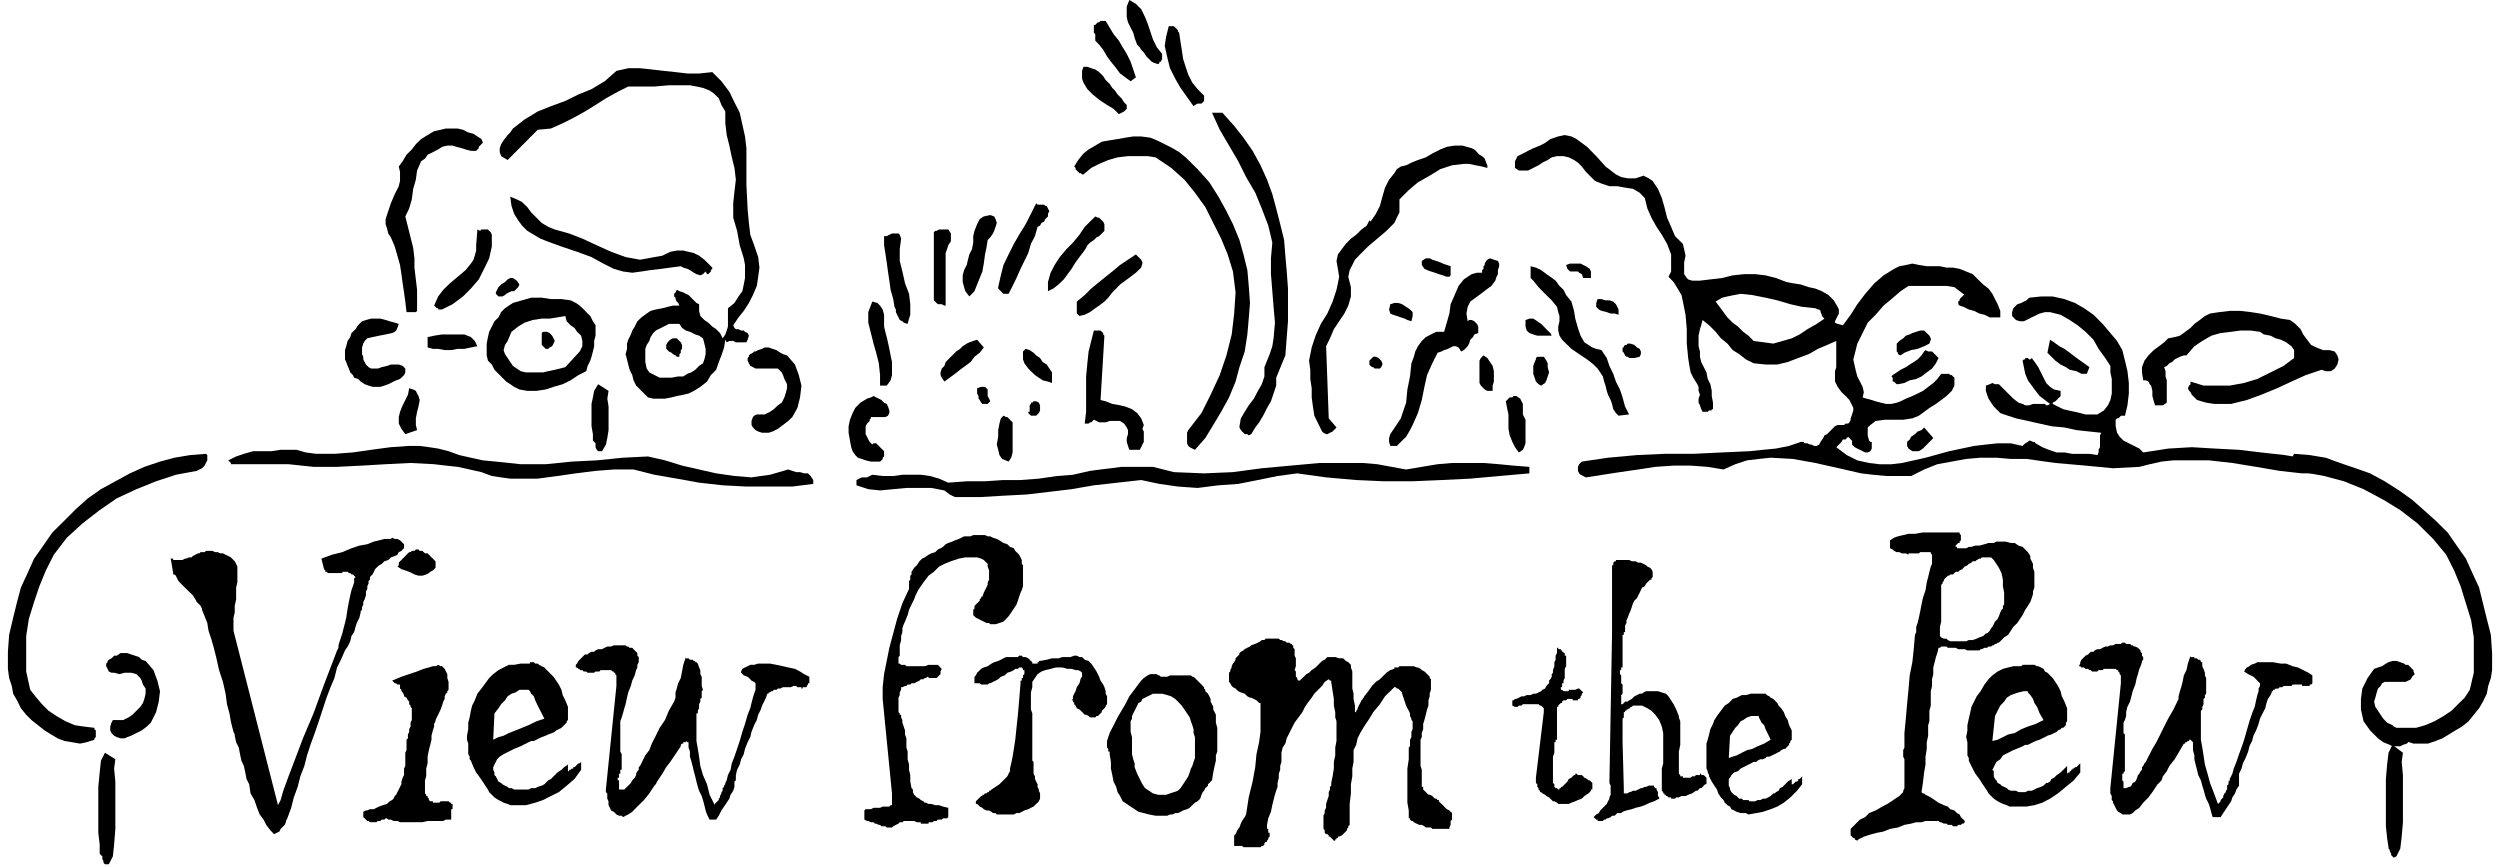 <svg xmlns="http://www.w3.org/2000/svg" width="609.411" height="211.313" fill-rule="evenodd" stroke-linecap="round" preserveAspectRatio="none" viewBox="0 0 16124 5591"><style>.pen1{stroke:none}.brush1{fill:#000}</style><path d="m14973 2385-101 34-93 42-93 43-102 42-93 34-101 25h-110l-51-8-59-17-9-9-17-17-8-8-8-17-9-8-8-17 8-17 9-9v-17l84 26h169l93-17 85-26 85-42 84-42 68-51v-51l-17-25-34-25-34-17-34-9-33-17-43-8-25-17-59-8h-68l-59 8-68 8-59 17-59 34-51 34-51 59h-17l-25 9-17 8-17 9-17 17-17 8-17 17-17 8 9 26v34l8 25v144l-25 17h-51l-8-26-9-34v-33l-8-34-9-9-8-17-17-8h-17l-8-51v-34l16-42 26-34 34-34 34-25 33-25 26-26 42-8 34-9 34-25 34-25 25-26 34-25 34-26 33-16 60-9 67-8h68l68 8 59 9 68 16 67 17 59 9 34 25 34 34 17 34 25 34 26 34 34 16 42 17h42l34 9 17 25 8 26-8 33-17 26-25 17h-34l-26-9zm-1514 26h-34l-33-17-43-9-25-17-34-17-34-25-25-25-26-26 17-84 26 17 34 25 33 17 34 25 34 26 34 25 25 17 34 25-17 43zm-1218 67h-8l-9-8-8-9h-9v-25l-8-8 8-9 26-17 25-17 34-17 25-17 26-16 25-17 25-26 17-25 9-9 17 9h25l8 8 9 9 8 8 17 17-17 34-25 34-34 25-34 26-34 16-42 9-34 17-42 8zm68 415-9-17v-26l17-16 9-17 25-17 17-17 25-9 17-17 59 68-16 17-17 17-17 17-17 17-26 17h-42l-25-17zm-51-601-17-8v-9l-8-8v-51l17-17 25-17 17-17 25-8 17-9 25-8 26-8h25l17 16 17 17 9 17v9l-9 25-34 17-42 17-42 8-43 17-25 17z" class="pen1 brush1"/><path d="M14999 3053h-152l-144-16-152-26-153-25-152-17h-228l-77 8-76 17-67 17-170 9-177-17-195-17-186-26h-101l-93-8h-102l-93 8-93 17-93 17-85 34-84 42h-161l-85-8-76-9-144-33-152-34-144-26-144-8-76 8-76 9-76 25-76 34-102-17-110-8h-110l-118 8-110 17-118 17-110 17-110 17-17-9-17-8-9-9-8-16v-26l8-17 17-17 169-25 187-17 177-8h186l186-9 178-8 85-9 84-8 85-17 76-26h17l8 9h17l17 8h9l17 9h17l16-9 9-17 17-25 8-17 17-8 17-17 17-17 17-17 17-8h42l9-9h17l8-8 8-17v-9l9-25 8-26v-16l-8-17-17-34-25-26-26-25-25-34-17-34v-67l8-26v-169l-59 26-59 25-59 34-68 25-68 26-67 16h-76l-77-8-50-25-43-34-42-26-34-42-42-34-34-42-42-42-42-34-9 34-8 25-9 42v68l9 34v34l8 34 17 33 17 34 8 42 17 34 9 43v33l8 43v42h-8v8h-17l-9 9h-33l-9-17-8-25-9-17v-26l9-25-9-25v-26l-8-17-26-42-17-34-8-42-8-51-9-93v-93l-8-93-17-85-9-42-25-42-26-42-33-34 17-34v-110l-26-68-34-59-34-51-33-59-26-59-17-68-33-34-43-25-51-8-50-9h-51l-51-17-42-17-34-34-25-25-26-34-25-25-25-17-34-17-34-8h-42l-34 8-26 17-34 17-25 17-34 17-34 17h-59l-25-17v-43l17-33 34-17 33-17 34-17 43-17 33-17 34-25 51-17 42-9 43 9 33 17 68 50 59 60 60 67 67 51 34 17 42 8h51l51-17 34 17 25 17 17 26 17 25 25 59 17 59 17 68 26 59 25 60 51 50 8 34 9 42-9 43v76l17 25 9 9 25 8h51l67-8 76-9 68-17 76-8h68l68 8 67 17 68 26 42 8 51 8 51 17 42 9 42 17 43 25 34 34 25 42 8 17v26l-8 16-9 17-8 17v9l17 8 34 9 50-68 43-68 51-67 59-68 59-51 68-42 34-17 42-8 42-9 42 9 51 8h85l42 9h42l43 8 42 17 42 17 34 34 34 33 34 26 25 34 17 34 17 33 17 43v42h-68l-34-17-33-8-34-17-34-9-34-17-25-8-9-9v-17l9-8v-8l8-9 9-8 8-9h8l-33-25-34-26-51-8h-245l-51 34-59 51-51 42-51 59-51 51-33 67-34 68-17 68-9 34 9 42 8 34 9 34 17 33 17 34 8 34-8 34 25 8 34 9 25 8 34 9 34 8h34l34-8 25-9 34-17 42-17 34-16 34-17 34-26 33-25 26-26 25-33h51l8 8h9l8 9 9 8v51l-17 34-34 33-34 26-34 25-42 26-34 25-34 25-42 17-59 9h-119l-59 8-34 26-17 16v51l9 34 8 8h9v43l-9 17-17 8h-16l-17-8-17-9-17-8-17-9-17-17v-25l-9-8-8-9-8-8-9 8-8 9h-17l-9 16-8 9-9 8-8 9-9 8 68 51 68 34 76 17 68 8h76l67-8 77-17 76-17 152-42 161-34 76-9 76-8h85l76 17 8-9 9-8 17-9 8-8h8l17 8h9l8 9 43 25 42 17 51 17h50l51 9h110l51 8 8-17v-17l9-17v-76l8-17-76-8-84-9-77-17-84-8-76-17-76-17-77-17-76-25-25-9-25-25-17-17-17-25-17-26-9-25-8-25v-34l25-9 17-8 17 8h25l26 26 34 34 33 33 34 26 26 8 17 9h25l25-9h77l8 9h8l17-9-33-25-34-26-26-33-25-34-25-34-17-42-9-43-8-42 8-8h9v-9h17l8 9h8l9-9 25 34 17 25 17 34 17 34 17 34 25 25 26 17 42 9v33l-8 9-9 8-8 9-9 8-17 9v8l34 17 34 17 34 8 42 9 34 8 34 9h76l42-26 26-33 16-34 9-42v-94l-9-42v-42l-33-51-43-59-33-59-51-51-51-42-51-34-59-34-68-17h-33l-34 9-34 16-34 17-34 17h-25l-26-8-25-26v-25l8-25 9-9 17-17 25-8 17-9 17-8 17-17 76-8h76l76 17 68 25 59 34 60 42 59 59 50 59 43 51 34 59 17 68 16 68 9 76v68l-9 76-16 67h-26l-8 9-9 8h-8l-9 9v42l9 42 17 26 25 25 34 17 34 17 34 17 25 25 161-25 152-9 152 9 153 8 143 17 153 17 143 25 161 17 26 43-68 33zm-3291-1065-85-9-76-17-84-25-76-17-85-17-76-8-42 8-43 9-34 8-42 25 26 34 25 34 25 34 34 34 34 25 34 34 34 25 33 34 68 9 59 8 60-17 59-17 51-25 50-34 60-34 50-34-8-8-9-9v-8l-8-17v-8l-9-9h-8l-17-8z" class="pen1 brush1"/><path d="M10541 2309h-34l-9-8h-8l-9-9-8-17-8-8v-26h8v-8l8-8h9l8-9h17l26 9 17 16 17 9 8 17v17l-8 17-34 8zm-102 372-17-17-17-25-8-34-9-25-17-34-8-25-8-34-9-26-8-33-17-26-17-25-26-26-42-33-51-34-50-34-43-42-17-17-17-26-8-33v-26l8-34v-34l-8-25-8-34-34-42-43-42-42-43-34-42-17-17v-76l34 9 34 16 34 26 25 17 34 25 25 34 26 25 17 34 34 42 17 60 8 50 17 60 17 50 25 43 26 17 25 16 25 9 34 8 34 51 17 51 25 51 17 50 26 51 17 51 16 59 26 51-68 8zm0-651-25-8h-26l-25-9-34-8-17-9-17-17v-25l9-25h25l26 8h25l25 8 17 17 9 17 8 17v34zm-228-237-9-25-17-9-8-8h-51l-17-17-8-25 25-9h68l17 9 17 8 25 17 8 17v42h-50zm-203 372h-93l-26-8-25-9-17-16-8-26v-42l25-9h25l26 17 25 17 17 17 25 26 17 16 9 17zm-68 322-17-9-17-17-8-25-9-25v-51l9-25 8-17v-9l9-8h42l17 25 8 17v25l9 34-9 26-8 25-9 17-25 17zm-76 566-195 17-186 17-186 9-186 8h-186l-178-8-194-17-186-26-127 17-127 26-127 25-127 9-135 17-127-9-119-17-118-25-152 17-153 17-144 25-143 17-144 17-152 8-153 9h-160l-34-17-34-26-42-8-43-8h-160l-85 8-85 8-76-8-76-25v-34l17-9 17-8h34l17-9 17-8 67 8h68l59-8h119l59 8 59 17 59 26 119-9h118l119-8h110l118-9 118-17 102-8 110-25 68-9 67-8 68-9h203l68 17 67 17 195 8 186-8 186-25 186-17 186-17h280l93 8 93 17 93 17 101-17 102-17 93-8h203l101 8 93 9 102 8v42zm-68-135-25-34-17-34-17-42-8-42v-93l-9-42-8-43 8-8 9-9 8-8h17l8-9h17l26 17 8 17 9 17v68l8 17 9 17v152l-9 25-8 17-26 17zm-330-846 9-8h17l17 8 8 9 9 8 8 17v42l-25 9-9 17-17 17-8 25-9 17-8 8-17 17-17 9-17-26-17-8h-17l-17 8-17 9-25 8-17 9-25 8-34 68-34 76-17 76-17 85-25 84-34 77-17 33-25 43-26 25-34 34h-42l-8-26v-25l8-25 17-26 17-25 17-25 17-26 8-25 26-76 8-85 17-84 9-85 16-42 9-34 17-34 25-34 26-25 33-17 34-17h51l17-59 17-59 8-60 26-59 25-59 34-42 25-17 26-17 34-9h33v-17l9-8v-17l8-8v-9l9-17 8-8 17-9 25 9 26 8 8 17v17l-8 25v26l-9 17-8 25-25 34-34 25-34 26-34 25-34 25-17 34-8 43 8 50zm161 449h-34l-17-9-8-8-9-9-8-8-9-17v-144l9-17 17-17 25 17 17 26 17 25 8 34v67l-8 26v34zm-34-1438-34-9-42-8-42-9h-34l-76 9-76 25-68 42-76 43-59 50-60 60v84l-17 34-16 34-51 51-59 50-60 51-59 59-25 26-17 34-17 33-9 43 17 67v60l-17 59-25 51-34 50-34 51-25 59-25 51 17 465 50 59-8 9-9 8-8 9-17 8-17 9h-8l-17-9-9-8-25-51-25-51-9-59-8-59v-59l-9-60v-59l-8-59 17-85 25-76 34-76 42-67 34-77 25-76 9-42 8-42-8-51-9-51 9-42 25-34 26-34 33-34 34-25 34-34 34-25 17-34 8 8 34-50 26-51 16-59 17-59 26-51 34-42 16-26 26-17 34-8 34-17 42-17 51-17 42-25 51-26 42-17 51-8h50l60 17 17 8 17 17 16 17 17 9 17 16 9 26 8 17v17z" class="pen1 brush1"/><path d="m9331 1785-25-9-26-8-25-9-26-8-25-9-17-8-17-25v-26l26-17h25l17 9 25 8 26 9 17 8 25 9 25 8v59l-8 9h-17zm-228 287-26-8-17-9-25-8-26-9-25-8-17-8-8-26 8-34 26-8h25l25 8 26 17 25 17 17 17v25l-8 34zm-203 305h-34l-9-9h-8l-9-8-8-9v-25l8-8 9-9 8-8h17l17 8 9 9 8 8 8 17v8l-8 17-8 9zm-669 59v51l-17 51-17 50-25 43-25 50-26 43-25 33-26 43-16 8-9-8h-17l-8-9-9-8-8-9-9-17v-8l9-51 25-42 26-42 33-43 26-50 25-43 17-50v-60l17-42 17-42 17-51 8-51 9-101-9-102-8-101-9-110v-102l9-101-26-110-42-110-42-102-59-101-51-102-59-101-60-102-50-110h67l76 85 60 76 59 85 51 93 42 93 34 93 25 93 26 101 25 102 8 101 9 102 8 110v211l-17 220-59 144z" class="pen1 brush1"/><path d="m7707 2901-17-8-17-9-9-8-8-17v-68l8-17 85-110 59-118 59-127 43-127 34-135 16-135 9-136-17-135-34-110-42-102-51-101-51-102-67-93-68-84-85-76-101-68-51-8h-127l-67 8-60 17-59 25-51 26-50 42h-9l-8-8h-9l-8-9-9-8-8-9v-8l-9-9 26-42 34-42 33-26 43-25 42-25 51-9 51-8 50-9 51-8h51l59 8 42 17 51 25 51 26 42 25 42 34 77 76 76 85 59 93 51 93 42 84 42 102 26 93 25 101 9 102 8 110-8 101-9 102-17 110-34 101-25 93-42 102-51 93-51 85-51 84-67 76zm-6379 26 9 8v34l-9 17-8 17-17 17-17 8-17 9-135 25-127 42-127 51-127 59-110 76-110 85-102 93-84 110-51 101-42 102-34 101-34 110-17 110v229l26 118 33 42 43 51 42 42 51 34 59 34 59 25 59 9 68 8v9l9 8v43l-9 8v9l-51 16-42 9-51-9-50-8-43-17-42-25-42-26-43-34-42-33-34-34-34-42-25-51-25-43-9-50-17-51-8-59v-110l8-110 26-110 25-102 25-93 43-93 42-93 59-84 59-85 77-76 76-76 76-68 84-59 93-51 94-51 93-42 101-34 93-25 102-17 101-8zm13468 0-9 17v33l9 17 8 17 17 9 17 17 17 8 135 25 127 34 127 51 127 68 110 67 110 85 102 101 84 102 51 101 42 102 34 110 34 110 17 110v228l-26 110-33 51-43 42-42 42-51 34-59 34-59 25-59 17h-68v17l-9 9v34l9 8v17l51 17h93l50-17 43-17 42-25 42-26 43-25 42-34 34-42 34-42 25-43 25-51 9-50 17-51 8-51v-110l-8-118-26-102-25-101-25-102-43-93-42-93-59-84-59-85-77-76-76-68-76-67-84-60-93-59-94-51-93-33-101-34-93-34-102-17-101-8zM7698 685l-42-59-42-59-34-59-34-68-17-68-17-76 9-59 17-68h33l9 9 8 8 9 9v8l8 8 9 60 8 50 9 60 16 50 17 51 26 51 34 42 42 42v34l-9 9-8 8h-25l-17 9-9 8zm-228-271-26-8-16-8-17-17-17-17-17-26-17-17-9-16-17-17-16-43-9-34-17-33-17-34-8-34V42l17-42 42 25 34 34 25 51 17 42 17 51 17 51 25 51 34 42v34l-8 17h-9v8l-8 8z" class="pen1 brush1"/><path d="m7199 1861-25 25-26 34-25 25-34 26-25 17-34 25-34 17-34 8-8-8-9-8v-77l51-42 42-42 51-42 42-34 43-34 50-42 51-34 51-34 17 17 17 17 8 17v8l-8 26-34 33-34 26-34 25-34 25-25 26zm152 1040h-67l-9-25-8-26v-25l8-25v-26l-8-17-17-25-26-17h-67l-26 9h-42l-17-9-17-8-8 8-9 9h-8l-9 8h-25l9-76v-228l8-85 8-76 17-68 17-67h43l8 8 9 8v9l8 8-25 415 33 8 43 17 50 9 34 8 43 17 33 25 26 34 17 43-9 25 9 17v67l-9 17-8 17-9 17zm-59-2377-34-25-34-25-25-34-34-42-25-34-25-43-26-33-25-26v-42l-9-9v-50h9l8-9 9-8h8l9-9h33l26 43 25 42 34 42 25 43 26 42 25 51 17 50 17 51-34 25zm-76 212-34-34-42-25-51-34-42-34-34-34-25-42-9-25v-51l9-26h25l25 9 26 8 25 17 26 26 16 25 26 25 17 26 17 17 17 25 25 25 17 26 17 17v25l-17 17-34 17zm-228 888-26 34-25 34-26 42-25 34-25 34-34 33-34 26-34 17v-59l17-60 26-50 33-51 43-51 42-42 42-51 34-51 68-67 17 8h8l17 17 9 8 8 17v43l-17 17-17 17-17 8-17 17-25 17-17 17-8 17-17 25zm-203 846-26-9-34-8-25-17-25-17-26-25-17-17-25-34-9-25v-51l9-9 8-8 26 8 25 17 17 17 25 17 17 26 26 16 17 26 17 25v68zm-93-1007-17 60-26 50-17 59-25 51-25 51-26 59-25 51-26 51h-33l-9-9-8-8-9-9-8-8v-9l17-76 17-67 33-68 34-68 34-59 42-68 34-67 34-68 9 9h42l8 8h9l8 17 9 17-9 17v17l-17 17-8 16-17 9-9 17-16 8zm-26 1218h-17l-8-8-9-9v-8h9v-42l8-9v-8h9l8-9h17l17 9 8 17v33l-8 17-17 17h-17zm-161 296-42-17-17-25-8-34-9-34 9-50v-43l8-42 9-34 8-8 9-9 17 9h8l8 8 9 9 8 8 9 9v194l-9 34-17 25zm-135-1429-8 51-9 42-8 59-9 51-17 42-17 42-17 43-33 34-26-34-8-26-9-33v-43l9-34 17-33 8-34 9-34 17-34 8-42v-42l8-34 17-43 17-33 26-17 42-9 25 9 9 17 8 25-8 25-9 26-8 17-17 25-17 17zm17 1040-17 17h-34l-8-8-9-17-8-9v-17l-9-16v-34l26-9h25l9 9 8 8v42l9 17 8 17zm-296-127-17-25-8-17v-17l8-25 17-17 8-25 17-17 17-17 17-17 17-17 25-17 17-17 26-17 17-8 25-9 25-8 43 50-26 34-34 26-25 34-34 25-34 25-33 26-34 25-34 25zm8-490h-8l-17-9h-25l-9-8-8-9-9-8v-440l9-8h8l17-9h59l17 26v50l-17 26-8 25-9 25v339zm-245 118-25-8-9-9-17-8-8-17-9-17-8-17v-17l-9-17-8-50-17-60-8-59-9-59-8-59-9-60-8-50v-59h17l17-9 17-8h42l8 8 9 25-9 68v76l17 68 17 76 26 68 8 67v68l-8 25-9 34zm-135 398h-43v-68l-8-76-17-68-17-59-17-68-17-67v-68l26-68 33 9 17 17 17 25 9 34v76l8 34 9 34 8 34 9 42 8 42 9 43v84l-9 34-25 34zm-68 203h-34v8l-8 9v8l-9 9-8 8-9 17v51l9 17 8 17 9 16 17 17 8-8h17l8 8 9 9 8 8 9 9 8 8 9 9v34l-9 8v8l-8 9-9 8h-59l-34-8-25-9-25-8-17-17-17-25-9-26-8-42-9-51v-42l9-42 17-43 17-33 33-34 43-26 25-8 17-9 17 9 17 8 17 9 17 17 17 8 8 17 9 25v17l-9 17-17 9h-59zm-406 431-135 17h-296l-153-8-152-17-144-26-144-25-135-34h-127l-118 9-127 16-119 17-127 17h-177l-59-8-60-9-67-25-76-17-77-17-76-8-76-9-152-8-161 8-152 9-161 8h-152l-161-17h-372v-8l-9-9-8-8 51-25 50-17 60-17h118l59-9h102l59 17 68 9h118l119-9 118-17 127-17 118-8h68l59 8 60 9 67 17 68 25 76 17 76 17 85 8 160 17h161l169-17 161-8 169-17 161-8 110 25 110 34 110 25 110 25 118 17 110 9 60-9 59-8 59-17 59-17 26 9 25 8h25l26 8h25l17 17 17 26v25zm-262-338-26 8h-42l-25-8-17-9-17-17-9-16v-26l9-25 8-9 17-8h51l17-9 17-8 25-17 26-25 25-17 17-34 8-25 9-34v-26l-17-34-9-25-8-17-17-17-8-8h-144l-17-9-17-8-9-17-8-17v-17l8-8v-9l9-8 17-9 8-8h9l17-9 25-8 17-9h25l26 9 25 8 25 17 17 9 26 8 51 59 25 68 17 68-9 76-17 68-33 59-26 25-34 26-33 25-34 17zM846 4745l-25 9-17 8h-26l-25-8-17-9-17-17-8-17v-25l8-25 9-17h67l17-9 17-8 25-17 26-26 25-25 17-25 9-26 8-34v-33l-17-26-8-25-9-17-17-17-8-8-34-9h-42l-34 9-34-9h-17l-17-8-8-17-9-17v-17l9-9v-8l8-8 17-9 9-8 8-9h17l25-17h43l25 9 25 8 26 9 17 17 25 8 51 59 25 68 17 68-8 67-17 68-34 68-26 25-33 25-34 17-34 17zm14567 59 17 9h51l17-9 25-8 17-17 9-17-9-25v-26l-17-8-8-9h-59l-17-8-9-9-34-16-25-26-17-25-17-26-17-25-8-34 8-25 9-34 8-25 17-17 9-17 17-9h135l17-8 17-9 8-16 17-17-8-17v-9l-9-8-8-9-9-8-8-9h-17l-9-8-25-9-25-8h-26l-25 8-17 9-25 17-26 8-25 9-42 59-34 68-9 67v68l17 76 42 59 26 26 25 25 34 25 42 17zM4560 1768l-9-17-17 17-17 8-25-8-17-9-25-17-17-8-26-8-16-9-68 9-59 8-68 8-59 9-59 8-60-8-59-17-68-34-76-42-93-34-101-34-93-34-43-17-42-25-42-25-34-34-25-34-26-42-17-51-8-59 42 17 34 17 34 33 25 34 34 34 34 34 42 25 42 17 93 26 85 33 93 43 93 42 93 34 93 17 51-9 42-8 51-9 51-25 42-8h42l34 8 34 8 34 17 34 26 25 25 26 26v8l-9 8v9l-8 8-9 9h-8z" class="pen1 brush1"/><path d="m4729 2098 8 17 9 8h17l17 9h17l8 8 17 8 8 17-8 26-8 17h-68l-17-9h-25l-17 9-9-17-8 50-17 51-17 43-17 50-34 34-25 42-43 34-42 26-34 17-34 8-42 8-34 9-42 8h-76l-34-8-25-25-26-26-25-25-17-34-8-34-17-34-9-34-8-33-9-34 9-34v-34l8-25 17-34 9-25 16-26 17-34 26-25 34-25 25-17 34-9 42-8 34-9 34-8h42l-8-17-9-9-8-16v-9l-9-8v-17l9-9 8-17 17 9 25 8 17 9 17 8 17 17 17 17 17 17 17 8v43l8 33 26 26 25 17 26 25 25 17 25 25 17 34 17-25 9-25 8-26v-118l42-34 26-42 25-34 9-43 8-42v-84l-8-43-26-84-17-93-25-85v-93l8-76 9-76-9-76-17-68-16-76-17-68-9-76v-76l-25-42-17-43-34-33-25-17-43-17-42-9-42-8h-136l-93 8h-169l-68 34-76 42-67 43-68 42-76 42-68 34-76 34-85 8-194 195-42-25-9-26v-25l9-26 16-25 26-34 17-17 17-25 76-59 84-51 85-34 93-34 85-42 84-34 85-51 76-67 76-17h76l76 8 77 9 76 8 76 9h76l85-9 59 59 51 68 33 68 34 67 17 77 17 76 9 76v237l8 160 8 85 9 76 25 68 26 76 8 68-8 59-9 59-25 59-26 51-33 51-34 42-34 51zm-178 152-8-34-9-34-25-17-25-8-34-17-26-8-25-17-17-26h-68l-17 9-16 8-17 9-17 8-17 9-17 16-17 26-8 25-17 26-9 25v85l9 42 17 25 33 17 34 17h76l43-8h33l26-17 25-9 26-17 25-25 25-17 9-25 8-34v-34z" class="pen1 brush1"/><path d="M4382 2301h-17l-8-9-17-8-9-9-17-8-8-9-9-8v-25l9-17 8-9 9-8 17-9h25l17 17 9 9 8 17v25l-8 8v17l-9 9v17zm-499 609h-25l-9-9-8-17v-25l-9-9-8-8v-42l-9-51v-144l9-42 8-42 26-43 67 43-8 50 8 51v152l-8 51-9 42-25 43zM702 5574h-25l-9-8v-9l-8-17v-17l-9-8-8-9v-59l-9-76v-296l9-93 8-76 26-51 67 42-8 60 8 84v305l-8 101-8 76-26 51zm14754-51-17 9-9-9-8-8v-9l-9-17v-8l-8-8v-9l-9-59-8-76v-305l8-93 9-76 25-51 68 51-8 59 8 85v304l-8 93-9 77-25 50zM3781 2394l-50 25-51 34-51 25-59 17-51 17-59 9h-59l-51-9-34-17-25-17-26-17-25-25-25-25-26-26-17-34-25-25-8-34v-76l8-42 8-34 17-34 17-34 26-25 17-34 25-25 25-17 26-17 59-17 59-17h68l59 9h68l59 8 34 17 25 17 26 25 25 26 17 16 17 34 17 26v67l-9 34v34l-8 34-9 34-8 25-17 34-9 34zm-42-127 17-34v-34l-8-34-26-25-17-25-25-17-25-26-9-34-51 9-50 8h-51l-59 9-51 17-42 25-43 34-25 59-17 26-9 33 9 26 17 25 17 26 17 25 25 17 25 17 34 8h110l34-8 42-9 34-8 34-9 93-101z" class="pen1 brush1"/><path d="m3545 2241-9 9h-17l-8-9-9-8-8-8v-77l8-8h26l17 8 16 17 9 17 8 17-8 17-9 17-16 8zm-305-329h-25l-9-9-8-8v-9l8-17 9-17 17-17 25-16 17-17 17-9h17l25 17 17 25-8 17-9 9-17 17h-17l-17 8-17 9-8 8-17 9zm-389 84h-25v-8h-9l-8-9-9-8 26-59 33-43 43-42 50-42 51-43 34-42 17-25 8-26 9-33v-34l8-102 17 9 9-9h42l8 9 9 8 8 17v76l-17 76-33 68-34 68-51 59-51 51-67 50-68 34zm220-1023h-34l-34-9-25-8-34-9-25-8h-34l-34 8-25 17-34 17-34 17-17 25-25 17-26 60-8 59-17 59-9 68-17 59-25 51 17 67 17 68 17 68 8 67v60l9 76 8 67v136l-8 8h-60l-8-68-8-59-9-59-8-59-9-59-17-60-17-59-25-59-17-25-8-34-9-26v-33l17-51 17-51 25-59 26-51 8-34v-59l-8-34 25-34 25-42 34-34 26-34 34-33 42-26 42-25 42-9 34-8h76l34 8 34 17 34 9 25 17 26 17 8 17v8l-8 8-9 9-8 8v9l-9 8-8 9zm8 1260-42 8-42 9h-43l-42 8h-42l-42-8h-34l-34-9v-67l42-9 51-8h144l42 17 25 25 17 34zm-465 567-25-34-17-34v-42l8-34 17-42 17-34 17-34 8-42 26 8 17 9 8 17 9 16 8 26-8 42-9 34-8 42v43l8 33-76 26zm-110-322-25 9-26 8h-50l-26-8-25-9-26-17-17-17-25-8-8-17-17-17-9-25-8-17-9-25-8-17v-60l8-25 9-34 17-25 8-26 26-25 16-25 26-26 25-8 34-9h59l34 9 26 8 33 9 26 8-9 26-8 17-9 8-17 8-42 9-42 8-42 9-34 8-17 17-9 17-8 25v43l8 17v17l9 17 8 16 17 17 17 9h42l26-9 34-8 25-9h51l25 9 17 17v25l-8 17-9 9-17 16-25 9-17 8-17 9-17 8zm17 1117-17 17-25 8-17 17-17 9-17 16-9 9-8 17-8 17-9 8-8 9v17l-9 8v17l-8 17v17l-9 17v25l-8 25-9 17v17l-8 17v17l-9 9v8l-8 34-17 34-8 25-9 34-17 25-8 34-17 34-17 25-26 60-25 50-17 68-25 59-26 68-25 76-25 76-26 76-25 68-25 76-17 68-26 67-17 68-25 68-17 67-25 68-9 17v8l-8 17-17 17-9 9-8 17-17 8-17 9-25-26-26-34-17-34-25-33-17-43-17-50-25-43-9-59-17-34-8-42-9-42-16-34-9-42-8-43-17-34-9-42v-8l-8-17-9-34-8-34-9-51-16-59-9-68-17-76-25-76-17-76-17-68-17-59-17-51-8-50-17-43-17-42v-8l-9-17-8-9-17-17-9-17-16-25-17-17-26-25-17-17-17-17-16-17-9-17-8-17-9-8h-8v-9l-17-101v8h17v9h59l17-9h8l17-8h17l9-9 16-8 17-9h9l8-8h26l8-8h42l17 8h17l17 8h17l17 9 17 8 17 9 17 17 8 8 9 17 8 17v102l-8 33v76l-9 43v42l-8 34v84l287 1125 17-33 17-60 34-93 42-110 51-135 68-161 68-186 84-220 9-17v-16l8-26 8-25 9-26 8-33 9-34 8-34 9-59 8-43 9-42 8-34 9-25 8-25v-26l9-8-9-9-8-8h-9l-8-9h-9l-8-8h-34v8h-93l-9-8h-8v-9l-8-8-17-68 67-25 68-17 59-25 51-17 51-9 42-17 34-8 34-9h42l8-8 17 8h17l17 9 9 8 8 9 9 8v26l-9 8-8 9-17 8-9 17-17 8-25 9zm42 59 9-8v-17l8-9 9-8 8-9 9-8 8-9 8-8 9-9 8-8h9l8-8h17l9-9h17l8 9h17l8 8 9 8h17l8 9 9 8 8 9 9 8 8 9 9 8v42l-9 9-8 8-17 9-9 8-17 9-25 8h-25l-26-8-17-9-17-8-25-9-25-8-26-17zm347 1565v67h-34l-17 9h-101l-34 8h-144l-17-8h-25l-17-9h-17l-8-8h-9l-8 8h-17l-9 9h-17l-8 8h-42l-9-8h-8l-9-9-8-8-9-8v-34l17-9h9l17-8h25l17-9 17-8 25-9 26-8 8-8 9-9 16-8 9-9 8-17 9-8 8-17 9-17 8-17 9-17v-17l8-25 9-17v-42l8-17v-85l8-17v-67l9-9v-25l8-17v-17l9-17v-25l8-17v-76l-8-9v-8l-9-9v-17l-8-8-9-17-16-9v-8l-9-17-8-8v-9l-9-8v-26h-17l-8-8h-9l-8-9-9-8 60-25 50-17 51-17 42-17 34-9 26-8h17l17-9 16 9h9l17 17 8 17 9 17v25l8 25v51l-8 9v8l-9 8-8 17v17l-9 17-8 26-9 25-8 17-8 17-9 17-8 17v8l-9 17v17l-8 25-9 34v26l-8 33-9 34-8 42v43l-9 34v50l-8 26v84l8 9v8h9v9l8 8v9l9 8h17v9h42l8-9h51l9 9h8v8h9v34h-9zm262-93-17-17-8-17-17-25-17-26-17-25-25-34-17-34-17-42-8-9v-17l-9-16v-68l-8-25v-26l8-42v-42l9-34 8-43 8-33 17-34 17-43 26-33 25-34 25-34 26-25 34-26 33-17 34-17h34l42-8h60v-9h25l9 9h16l9 8 17 9 17 8 8 9 17 17 17 17 17 17 17 25 17 25 17 34 8 34 17 34 17 42v85l-8 8v9l-9 8-8 8-9 9-8 8-17 9-17 8-9 9-17 8-25 9-17 8-25 9-17 8-17 9-17 8h-17l-17 8-17 9-17 8-17 9-42 17-34 17-34 17-25 16-17 17-8 17-9 17-8 17v17l8 17v17l9 8 8 17 9 17 17 9 8 8 17 9 17 8 8 8h17l17 9h93l17-9h26l16-8 26-8 17-9 17-17 8-8 17-9 8-8 17-17 17-17 26-17 17-17 25-17v43h8v-9h9l8-8h9v-9h8l9-8 8-9 9-8h8l9-9v51l-43 59-50 43-51 42-51 25-51 26-50 17-60 16h-101l-17-8-26-8-16-9-17-8-26-17-17-17zm212-677h-34l-25 17-26 8-25 17-17 26-25 25-17 26-26 33-8 170 34-17 33-9 34-17 43-17 42-17 42-17 51-25 51-17-26-51-17-33-16-34-9-26-17-17-8-16-9-9h-25zm1827-34-8 9v8h-26v9h-8v-9h-26l-8-8h-17l-17 8h-51l-17 9h-16l-9 8h-17l-8 9h-9l-8 8h-9v8h-8l-9 26-8 17-17 34-8 25-17 34-9 34-17 33-17 43-8 34-17 33-17 43-8 34-17 33-9 34-17 34-8 34v34l-9 8v34l-8 25-17 26-8 25-17 26-17 25-17 25-17 34-17 25h-42l-17-33-9-26-8-34-9-33-8-26-17-34-8-25-9-34-8-34-9-33-8-34-9-34-8-26v-33l-9-26v-34h-8l-9-8v8h-17v9h-8l-8 8v9l-34 51-34 50-26 34-25 42-17 26-17 25-8 17-9 9-33 50-34 43-34 33-26 26-16 17-26 17-17 8-17 9-8-9h-17l-17-8-8-9-9-8-17-9-8-17-9-17v-25l-8-17v-34l-9-8v-17l68-668v-68l-8-8v-9h-9v-8h-8l-9-9h-68l-8 9h-25l-9 8h-42l-9-8h-16l-9-9h-17v-8h-8l-9-9h-8v-17l8-8 9-17 8-8 9-9 8-8 9-9 8-8h17l8-9 17-8h17l9-9 17-8h25l17-9 17-8h25l17-8h76l9 8h8l9 8h17l8 9 8 8 9 9 8 8v17l9 9v33l-9 17v17l-8 17-9 34-16 34-9 34-17 42-8 34-9 42-8 26-9 33-8 26-9 25v195l9 17v101h-9v25h-8v26h-9v17h9v59h34l8-9 9-8 17-17 8-8 9-17 16-17 9-17v-9l8-16 9-9v-17l8-8 9-17 8-17 17-34 26-34 16-42 26-51 25-51 34-50 25-60 34-59 9-25v-34l8-25 9-34 17-34 8-42 8-43 17-50v8h17l9 9h17l8 8h9v8h8l9 9 8 25 8 17v26l9 17v59l8 25-8 9v42l-9 8v17l-8 17v26l-8 16v17h-9v178l9 51 8 50 8 60 17 59 26 59 17 68 33 67v-8l9-8 8-9 9-8v-9l8-8v-9l9-17v-8l8-9v-17l9-8v-8l8-9v-8l9-17 8-34 17-34 8-42 17-43 17-50 17-51 17-59 17-51 17-59 17-42 8-34 9-34 8-26 9-25v-42l-9-9-17-8-8-9-17-16-25-9-17-17v-8l8-17 17-9 17-8 17-9h25l26-8h76l42 8 42 9 34 8 43 9 33 17 26 17 34 17v42h-9v8zm1066-448v-34l8-8v-17l9-9 8-8 9-9 8-8v-9l9-8v-8h8l9-26 8-17 9-17 8-17v-16l9-17v-60l-9-25v-17l-17-17-8-8-17-9-26-8h-76l-42 8-51 17-42 17-34 17-34 34-34 25-33 43-17 25-17 25-17 34-9 25-17 34-16 34-9 34-17 42-8 17-9 26v25l-8 25v26l-9 34v67l-8 9v17-9 34h8l9 8h25l9 9h118l25-9h60l25 26-8 17v17l-9 8-8 9-9 8h-51v-8h-8l-9 8h-8l-8 8h-17l-9 9-17 8-17 9h-17l-8 8h-17l-8 9h-9l-17 8h-8v17l-9 17v17l-8 17v93l8 8v9h9v17l8 17v17l9 25 8 25v26l9 25v59l8 26v50l9 34v34l8 34v42l8 42 9 9v17l8 17 9 8 8 9 17 8 9 9 17 8 8 9h8l17 8h17l26 8h25l25 9 34 8v60l-8 8h-26l-8 8h-25l-9 9h-17l-8 8h-26v9h-50v-9h-26l-17-8h-67l-9 8h-17l-8 9-17 8-17 9-8 8h-34l-9-8h-25l-9-9h-8l-17-8h-8l-9-9h-17l-17-8h-8l-17-9v-59l8-8h34l17-9h42l17-8h43l8-9h9v-76l-60-609v-76l9-84 17-85 17-85 25-93 25-93 34-101 43-93v-51l8-8v-26l8-8v-17l17-26 17-16 17-26 17-17 17-8 25-17 17-9 26-8 8-8 9-9 17-8 16-9 17-17 17-8 26-9 17-8 25-9 17-8 17-9h42l17-8h76l17 8h17l17 9 25 8 17 9 26 17 25 8 17 17 25 9 9 17 17 16 8 9 9 17 8 17v25l8 9v135l-8 25-8 17-9 26-8 25-9 25-17 26-17 25-17 25-16 17-17 17-26 9-25 8h-34l-8-8h-17l-17-9-17-8-17-9-17-8-17-17z" class="pen1 brush1"/><path d="m6962 4576-17-8-8-17-9-9v-8l-8-9v-8h-9l9-9v-17l8-17 9-16 8-26 17-25 9-34 8-8v-26l-8-8-17-9h-17l-26-8h-25l-34-9h-42l-34 9-34 8-25 9-25 17-17 25-17 25v34l-9 34v110l9 25v305l8 8v76l9 17v17l8 17 9 17v17l8 17v8l8 17v34l-8 17-8 9-9 8-17 17-17 8-17 9-25 8-17 9-17 8h-17l-17 9h-110l-8-9h-17l-9-8-16-9h-17l-17-8-9-9-17-8-8-9-9-8h-8v-17l8-8 9-9 8-8 9-9h8v-8h9l8-9h9l8-8h9v-9h8l8-8 26-17 25-17 17-17 17-17 17-17 8-17 9-16v-17l8-34 9-43 8-50 9-59 8-77 9-84 8-93 9-110v-17h8v-17h8v-17l9-8v-26h-9v-8l-8-9h-17l-8 9h-17l-9 8-17 9-25 8-17 17-25 9-17 16-17 9-17 8-17 9h-8l-9 8h-42l-9-8h-34v-42l9-9 8-17 9-8 17-17 17-9 25-8 25-17 17-9 26-8 17-8 17-9 17-8h76l8-9h17l8 9h17l17 8 9 9 8 8 9 8v9h34v-9h8v-8h8l43-8 34-9h42l25-8h51l25-9h17l17 9h17l17 17 25 8 17 17 17 25 17 26 17 34 9 25 17 25 8 17 8 26v16l9 17v51l-9 9v8l-8 9-8 8-9 8v9l-8 8-9 9-8 8h-9l-8 9h-34l-9-9-16-8h-9l-8-9-17-17-9-8zm795 533-8 17-8 25-17 17-17 9-17 16-17 17-17 9-25 8-17 9-17 8h-17l-17 9h-17l-17 8h-76l-42-8-34-9-34-8-25-17-26-17-25-17-26-17-17-34-16-25-9-34-17-34-8-42-9-42v-43l-8-50v-17h-9v-17l-8-9v-42l8-25 9-26 17-34 17-33 17-34 25-43 25-42 26-51 25-33 25-34 26-34 17-17 25-17 17-8h42l9 8h8l9 9h42l17-9h135l9 9h8l9 8 8 8 9 9 8 8 9 9 8 8 8 9 9 8v9l8 8v9l17 16 9 17 8 17v17l9 17 8 17v17l9 17 8 17v51l9 33v153l-9 25v34l-8 34-9 42-8 51-9 8-8 9-9 8v9l-8 8-9 8-8 17-9 9zm-414-575-9 17-8 17-8 16-9 17-8 17v17l-9 17v68l9 34v110l8 33 9 26v25l16 42 17 34 17 34 17 25 26 17 25 17 34 9h51l25-9 25-8 26-9 17-17 17-25 16-25 17-26 9-25 8-25 9-17 8-26 9-25v-135l-9-26v-25l-8-26-9-25-8-25-17-26-17-25-17-25-25-26-17-17-26-17-25-8-34-9h-59l-17 9-17 8-17 9-17 8-8 17-17 9zm1920 812h-25l-9-9h-33l-9-8-17-9h-17l-17-8-17-9-8-8h-8l-9-9v-8h-8v-51l-9-50v-220l9-60v-76l8-8v-42l9-17v-34l8-17v-51l-8-8v-9l-9-17v-17l-8-17-9-16-8-17-9-26-8-25-9-26v-8l-8-8-9-9-8-8h-9l-8-9h-8l-9 9-8 8-9 9-17 16-17 17-17 26-16 25-43 51-25 42-34 51-25 42-17 34-9 42-17 34v76l-8 43v50l-9 51v59l-8 68v135l-9 9v8l-8 9v8l-8 9-17 17-9 8-17 8h-8v9h-9v8h-8v9h-9l-8-9-9-8-8-9h-8v-8l-9-8h-8l-9-9v-17l-8-8v-85l8-17v-17l9-17v-25l8-25 9-26v-25l8-17v-17l8-8v-17l9-43 8-50v-43l9-42v-51l8-42v-127l-8-25v-34l-9-42v-43l-8-50-9-60v-8h-8l-8-9-26 17-17 26-25 25-25 25-17 26-26 34-17 25-17 34-25 34-25 34-17 33-17 34-17 34-9 34-17 25-8 34v59l-8 26v25l-9 25v26l-8 34v25l-9 25-8 26-9 34-8 33-9 43-17 42-8 42v26h8v25h9v25l-9 9v8l-8 9v8h-8l-9 9v8l-8 9h-9l-8 8h-110l-9-8h-51v-68l9-8 8-17 9-17 8-9 9-25 8-17 17-25 9-17 17-110 25-102 17-93 8-84 17-77 9-67v-186h-9l-8-9-9-8-17-9-17-8h-8l-17-9-17-17-25-8-17-8-17-17-17-9-8-8-9-17-8-9v-59l8-8v-9l9-17v-8l8-17 8-9 9-16v-9l8-8 9-9 8-8v-9l9-8 17-9 8-8 17-9 17-8 8-8 26-9 17-8 17-9 8-8h17l9-9h84l9 9h8l17 8h8l9 9h17l8 8h9v9h8v16l9 9v42l8 17v51l-8 25 8 9v34l9 8v8l8 9h8l9-9 8-8 9-8 17-17 17-9 17-17 25-17 17-17 17-17 8-8 17-8 9-9 8-8h51l25 8h26l17 17 16 8 17 17v17l9 26v110l8 33v34l9 43v42h8v-9l9-8v-8l8-17 9-17 8-17 9-9v-8h8v-9l8-8 26-34 17-25 25-26 26-17 25-25 17-17 25-17 26-8v-9h25l8-8h93l17 8h9l17 9 8 8 17 9 9 8 8 9 9 8 8 9v8l8 8v68l-8 25v17l-8 26v34l-9 25-8 34-9 34-8 25v34l-9 25v26l-8 17v169l8 25v110h9v17l8 8 9 9 8 8 9 9h8l17 8 8 9 9 8h8l9 9h8v8l17 17 9 8 8 9 8 8 9 9 17 8 8 9 9 8v42l-9 9v25l-8 17v9h-85zm3782-1379-17 25-17 26-26 25-16 25-17 26-26 17-17 17-17 17h-8l-8 8h-9l-8 9h-9l-8 8h-17l-9 8h-17l-17 9h-8l-8 8h-77l-17-8h-42l-17-9h-50l-9-8h-34l-8 8h-9l-8 34-9 26-8 33-9 34v43l-8 33v43l-8 34v93l-9 33v68l-8 25v68l-9 42v43l-8 50v51l-9 51-8 68-9 59 9 8h8l9 9 17 8 17 9 25 17 25 17 34 16 26 9 16 17 26 8 17 17 17 9 8 17 17 16 8 9v8l-8 9h-8l-9 8h-17l-8 9h-26l-8-9h-25l-9-8h-17l-17-9h-8l-9-8h-84l-26 8h-34l-33 9-43 8-42 17-51 9-42 17-42 8-34 9-26 8-25 8-17 9-17 8-8 9-17-9v-8h-9l-8-9-9-8v-42l9-9 17-17 17-17 17-17 34-16 25-26 42-17 43-25 33-17 26-17 25-17 26-17 8-8 8-9 9-8v-9l8-17v-186l-8-17v-42l8-17v-93l9-93 8-93 9-93 8-93 17-85 9-84 8-93 8-17v-34l9-25 8-34 9-42 8-43 9-42 17-51 8-50 9-34 8-34 9-34 8-17v-59l-8-9v-8h-68l-9 8h-67v9l-17-9h-26l-16-8h-17l-17-8-9-9-17-8v-51l26-17 25-9 34-8 34-8h42l51-9h237v9l8 8v34l-8 8v9h-9l-8 8-9 9v8h9v9h59l17-9h17l25-8h26l33-9 26-8h34l17-9h59l34 9h25l25 17 26 8 17 17 17 17 16 25v17l9 17 8 17v25l9 26v101l-9 26v17l-8 25-9 25-16 26-17 25-17 34zm-203-372h-60l-8 8h-8l-17 9-9 8h-17l-8 9-17 8-9 9-17 8-8 8-8 9-17 8-9 9h-17l-8 8-9 9h-17l-8 8h-8l-9 9-8 8-9 9v8l-8 9v8l-9 8v237l-8 34v59l8 9 17 8h17l9 9 16 8h102l17-8h25l26-9 17-8 25-9 17-17h8l9-8 8-9 9-16 8-9 9-17 8-17 17-17 8-17 9-25 8-17 9-8v-17l8-9v-76l-8-42v-42l-9-43-17-34-16-25-17-25-17-17z" class="pen1 brush1"/><path d="m12842 5134-17-17-9-17-17-25-17-25-16-26-26-34-17-33-17-34-8-17v-17l-9-17v-85l-8-33 8-43v-34l9-42 8-34 9-42 17-34 17-34 25-33 25-43 26-34 25-25 34-25 34-17 34-9 33-8h51l9-9h76l17 9h8l17 8 17 9 9 17 16 8 17 17 17 17 17 25 17 26 17 34 8 33 17 34 17 43v84l-8 9v16l-9 9-8 8h-9l-8 9-17 8-8 9-17 8-17 9-26 8-16 9-17 8-17 9-26 8-17 8-17 9-16 8h-17l-17 9-17 8-43 17-33 17-34 17-17 25-25 17-9 17-8 17-9 17 9 9v33l8 17 9 9 8 17 17 8 8 9 17 8 17 8 9 9 17 8h33l17 9h43l17-9h25l17-8 17-9 25-8 17-8 17-17h8l17-9 9-17 17-8 17-17 25-17 17-17 25-25v50l9-8h8v-8h9v-9h8v-8h9l8-9h9l8-8 8-9 9-8v59l-42 51-51 42-51 42-51 34-50 26-51 16-51 9h-110l-17-9-25-8-17-8-17-9-25-17-17-17zm211-676-34 8-25 8-25 9-26 17-17 25-25 26-17 33-17 34-17 161 34-8 34-17 34-17 42-9 42-25 43-17 50-17 51-25-25-43-17-42-17-25-9-26-17-25-8-9-8-8v-8h-26zm1861-51-8 8h-9v9h-50v-9h-60l-8 9h-51l-8 8h-17l-9 9h-17l-8 8h-9v9h-8v8l-8 17-17 25-9 26-8 34-17 33-17 34-9 34-16 42-17 34-9 34-17 34-8 34-17 42-17 34-9 34-16 33v77l-17 25-9 25-17 26-8 25-17 25-17 26-17 25-17 26h-51l-8-26-9-34-8-25-17-34-8-25-9-34-8-25-9-34-17-34-8-34-9-34-8-34v-25l-9-34v-51l-8-8-8-8h-9v8h-8l-9 8h-8v9h-9l-34 59-25 42-34 43-17 34-25 33-9 26-16 17-9 8-34 51-25 34-34 34-25 33-26 17-17 17-17 9h-50l-9-9-17-8-8-9-9-17-8-17-9-16v-9l-8-8v-26l-9-17v-34l68-676v-51l-8-8v-9l-9-8v-9h-8l-9-8h-76l-8 8h-26l-8 9h-34l-8-9h-9l-8-8h-17l-9-9h-17l-8-8h-9l9-17v-9l8-16 9-9 8-8 9-9 17-8 8-9 9-8h17l8-9 17-8h17l17-9 17-8h17l16-8h17l17-9h34l9-8h17l8 8h25l9 9h8l9 8h8l17 8 9 9 8 8v9l9 8v17l8 9v17l-8 8v8l-9 26-8 17-9 34-8 25-9 42-17 43-8 33-9 34-17 34-8 34v25l-8 26-9 17v67l9 9v237l-9 8v8h-8v43l8 8v42h17l17-8h8l9-8 8-17 17-9 9-17 8-25 9-9 8-16 9-9v-17l8-8 8-17 9-9 8-17 17-33 17-34 26-43 25-50 25-51 26-51 34-59 33-68v-17l9-33 8-26 9-34 8-42 17-34 9-42 17-51v9h25v8h17l8 9h9l8 8v8h9v26l8 17 9 25v17l8 17v101l-8 9v17l-9 8v34l-8 17v17l-9 8v187l9 50 8 51 9 59 17 59 16 60 26 67 25 68 9-8 8-9v-8l9-9 8-8v-9l8-17 9-8v-9l8-8v-25l9-9v-17l8-8v-9l17-34 9-33 17-43 17-50 16-43 17-50 17-60 17-59 17-51 17-42 9-42 8-34 8-25v-17l9-17v-17l-9-9-8-8-8-9-17-16-17-9-17-8-26-17 9-17 8-9 17-8 9-9 25-8 17-9h101l51 9h34l42 17 34 8 34 17 34 17 25 17v51zm-4847 778h-17l-8-8-17-9h-9l-8-8-17-17-17-9-9-8-17-9-8-8h-8v-9l-9-8v-9l-8-8v-17l-9-8v-34l51-423v-25l-9-9-8-8h-8l-9-9h-101l-9 9h-17l-8 8h-17l-17-8v-34h8l9-9h8l17-8 17-9h17l17-8h25l17-9h17l17-8 17-8 8-9 17-8 9-17 8-9 9-8v-17l8-9 9-16v-17l8-9v-17l9-25v-26l8-16v-26l9-17v-34h8v9h17v8h8v9h9v8h8v17h9v68l-9 17v59l-8 17v17h-9v25h-8v17h8l9 9h34v-9h42l17-8h8l26 25-9 8v9l-8 8v9l-9 8h-8v9h-34v-9h-34l-8 9h-17l-9 8v9h-8l-9 8-8 9v8h-8v212h-9v16h-8v68l-9 25v170l9 8v17l8 8h9l8 9h8v-9h9v-8h8l17-17 17-17 9-17 17-8 8-9 9-8h8v-9h8l9 9h25l9 8 8 9 17 8 9 9h8l8 8 9 9v42h-9v8l-8 9-8 8-26 17-17 17-25 9-17 8-25 9-17 8h-51zm727-34h-16v-8h-17l-9-9h-8v-8h-9v-9h-8v-8l-9-9v-143l9-34v-195l-9-42-17-42-25-34-25-26-26-16-34-17h-59l-8 8h-9v9h-8l-9 8h-8v8h-9v9h-8v34l-8 8v152l8 296v34h25l9-8h8l17-9h17l17-8 17-9h8l17-8h9l17-8h34v8l8 8h8v9l9 17v25l8 9v8l-33 17-26 9-34 16-25 9-34 8-25 9-34 8-25 9-9 8h-25l-9 9-8 8h-17l-9 9-17 8h-8l-8 8h-9l-8 9h-34v-9h-9l-8-8-9-8 9-9 8-8 17-9 9-17 8-8 17-17 17-17 8-17 9-17v-8l8-17v-59l-8-17 17-965v-439h8v-17l9-9h8v-8h85l17 8h25l17 9h17l17 8 17 9 8 8 17 8 9 9 8 17v34l-8 8v9h-9l-8 8-9 9-8 8-9 17-17 8-8 17-8 17-9 17-8 17-17 17-9 17-8 25-9 26-8 17-9 25-8 17v17l-9 17v42h-8v17h-8v211h-9v17h-8v26l8 8v51l9 8v59l-9 9v59h9l8-8 8-9h17l9-8 17-9 8-8 9-9 17-8 17-9h16l9-8 17-8h76l25 8 26 8 17 17 17 26 16 25 17 34 17 42v9l9 25v152l-9 43v143l9 9v8h17v9h50l9-9h17l8-8h26v-9h8v9h17l8 8 9 9v42h-9l-8 9-8 8-9 8h-8l-9 9-8 8h-9l-25 17-25 9-17 8h-26l-17 9h-17l-8 8h-9zm347 42-17-16-8-17-17-17-17-26-8-25-17-25-17-26-17-34v-8l-9-17v-8l-8-17v-161l8-25 9-34 8-34 17-34 9-25 17-26 25-34 25-33 26-17 25-26 26-8 33-17h26l34-9h93l8 9 17 8 8 9 17 8 9 9 17 17 8 17 17 17 17 25 9 25 16 26 9 33 17 34v60l-9 8v8l-8 9v8l-9 9-8 8-8 9h-9l-17 8-8 9-17 8-17 9-17 8-17 8h-17l-8 9-17 8h-17l-17 9-9 8h-17l-16 9-34 17-34 17-17 17-25 8-17 17-9 17-8 8v43l8 16v9l9 17 8 8 9 9 17 8 8 9 8 8h17l9 9h34l8 8h34l17-8h17l17-9h17l17-8 16-9 17-17h9l8-8 17-9 9-17 17-8 17-17 16-17 26-17v43-9h8l9-8 8-9h9l8-8v-9h9l8-8 8-9v51l-33 42-43 43-42 34-42 25-43 17-50 17-43 8-50 9-17-9h-34l-25-8-17-9-17-8-9-17-17-9zm178-575h-25l-26 9-25 17-17 8-17 25-17 17-17 26-17 25-8 144 25-9 26-8 33-17 34-17 34-8 34-17 42-17 42-25-16-34-17-34-9-26-17-16-8-17-9-17v-9h-25z" class="pen1 brush1"/></svg>
